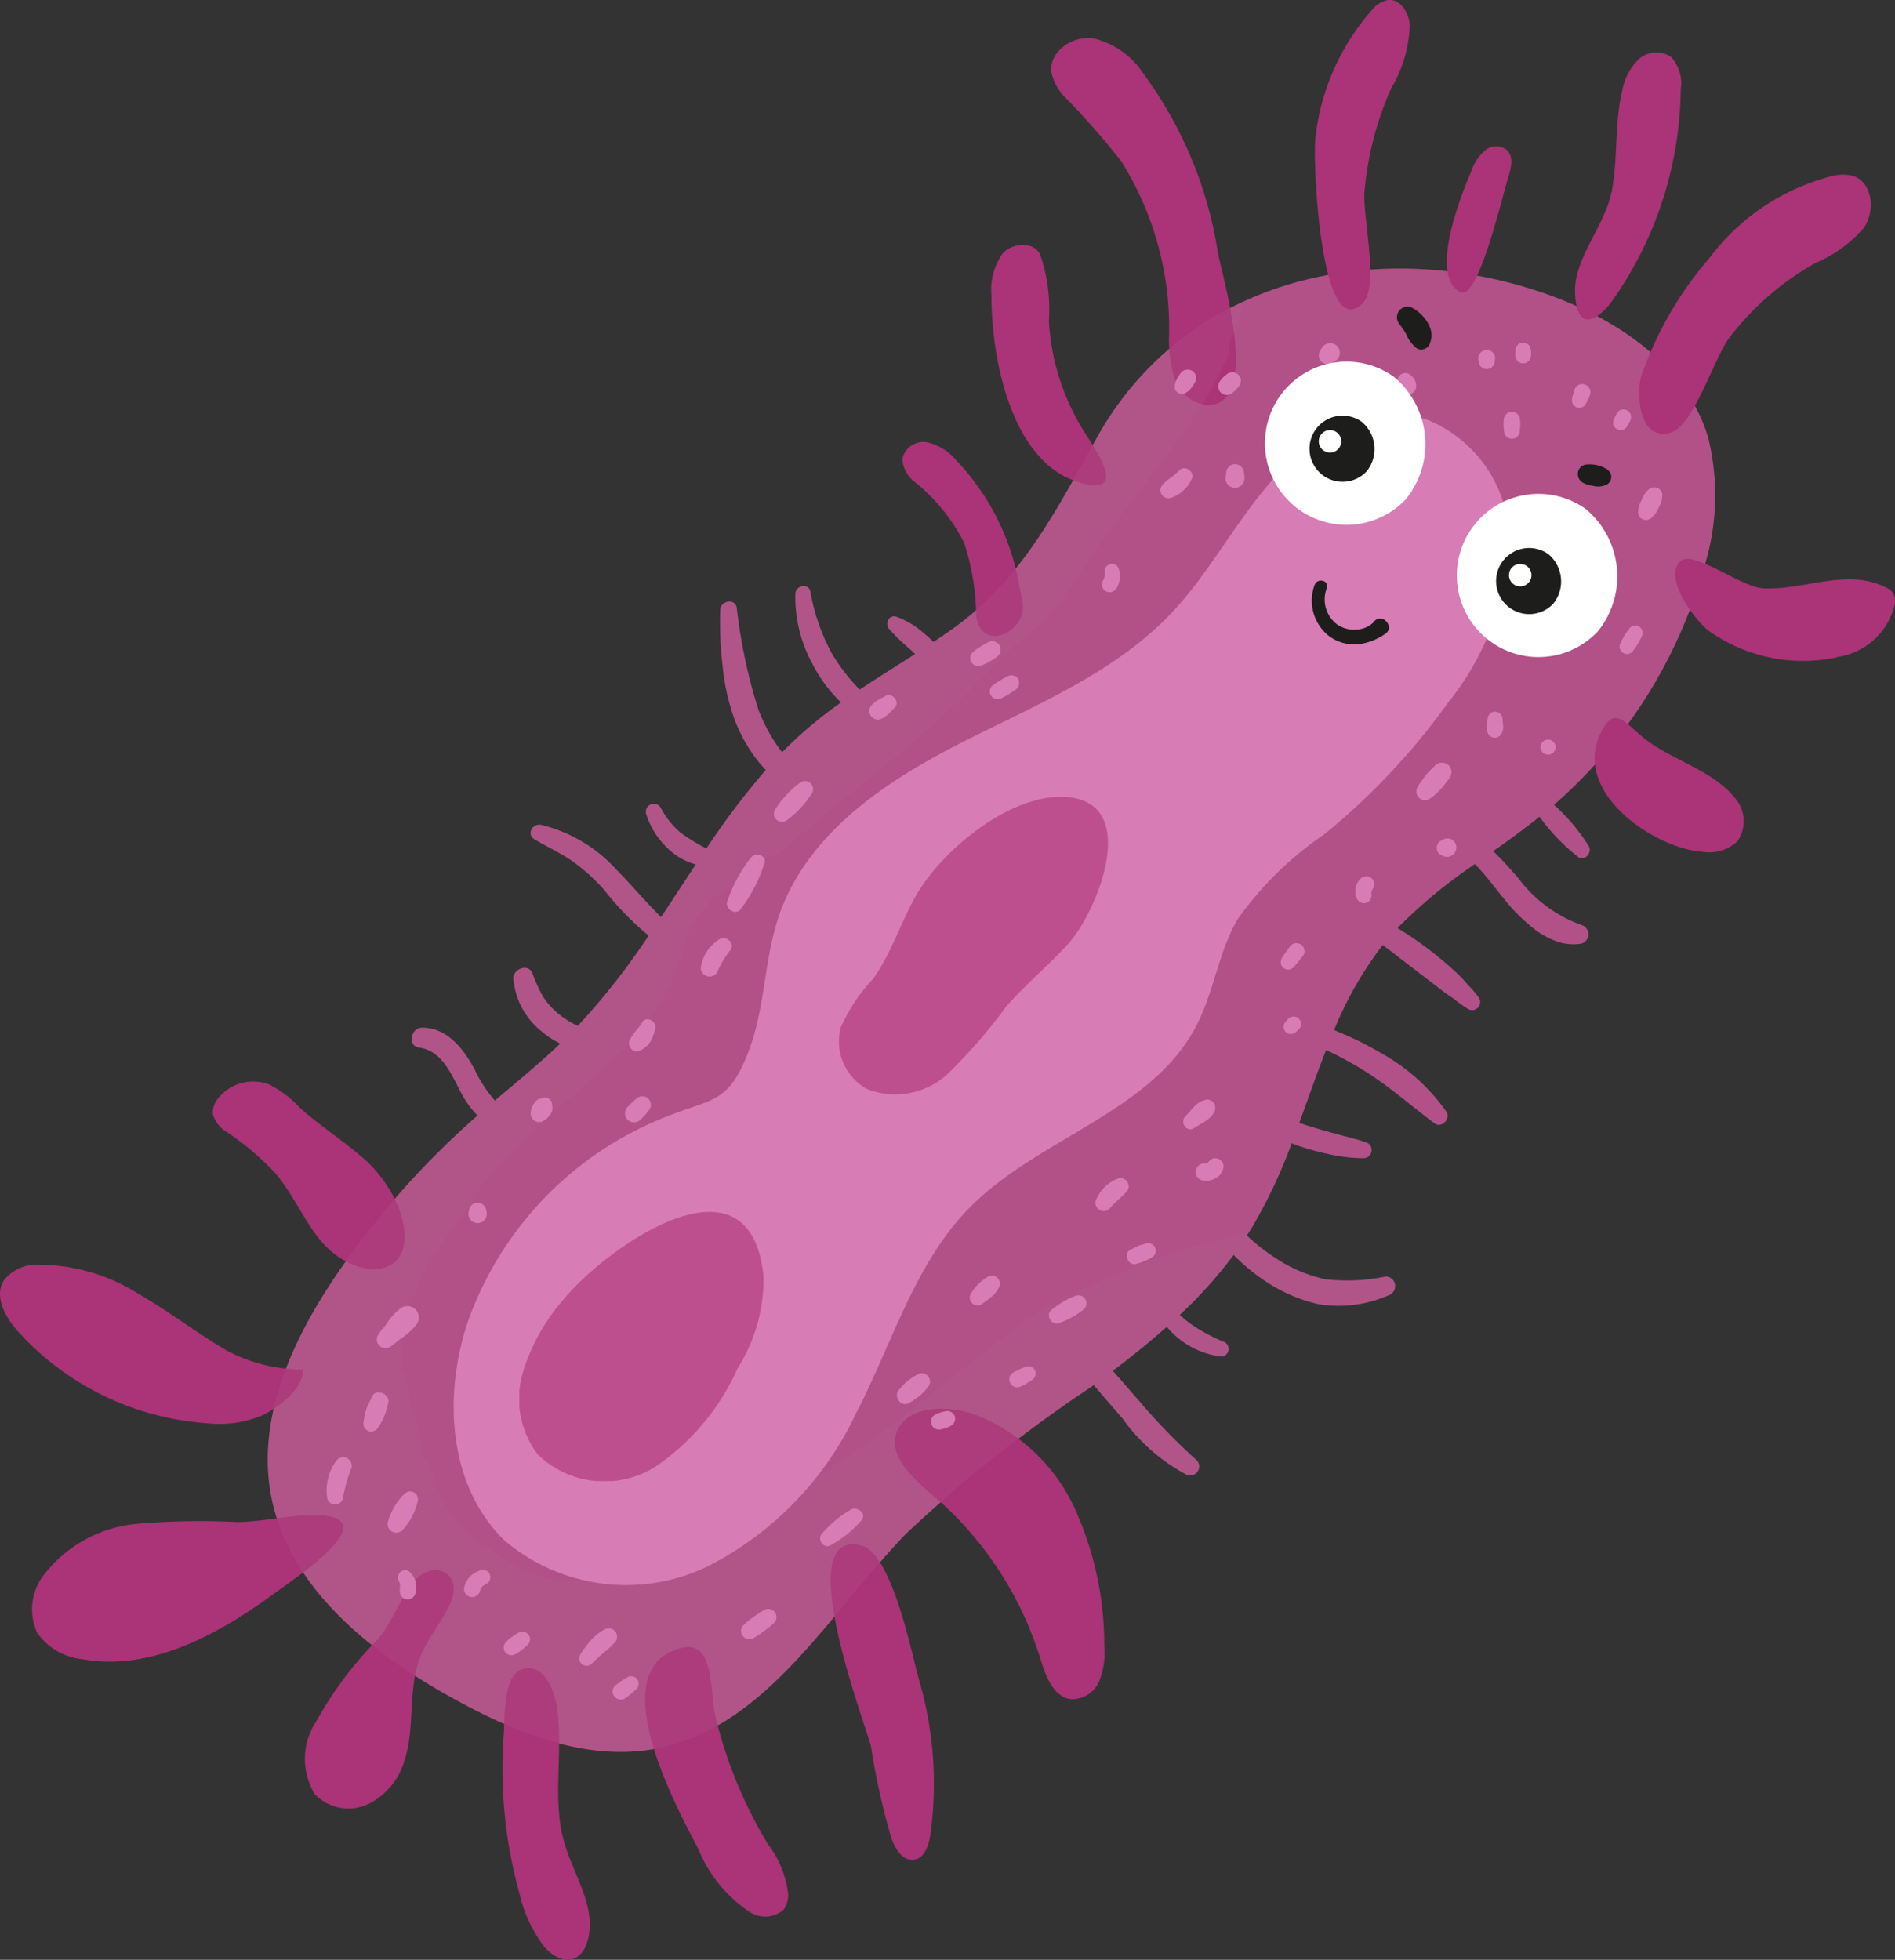<svg data-name="グループ 9927" xmlns="http://www.w3.org/2000/svg" width="70.801" height="73.201"><rect width="100%" height="100%" fill="#333333" stroke="none"/><defs><clipPath id="a"><path data-name="長方形 1520" fill="none" d="M0 0h70.801v73.201H0z"/></clipPath><clipPath id="b"><path data-name="長方形 1516" fill="none" d="M0 0h42.13v54.148H0z"/></clipPath><clipPath id="c"><path data-name="長方形 1517" fill="none" d="M0 0h9.14v10.053H0z"/></clipPath><clipPath id="d"><path data-name="長方形 1518" fill="none" d="M0 0h10.057v11.14H0z"/></clipPath></defs><g data-name="グループ 9926"><g data-name="グループ 9925"><g data-name="グループ 9924" clip-path="url(#a)"><path data-name="パス 2480" d="M63.596 21.416a9 9 0 00.218-5.1c-.868-2.839-3.719-4.613-6.55-5.506-6.167-1.946-13.015-.3-16.275 5.525-1.541 2.753-2.832 5.356-5.48 7.213q-.315.221-.632.431a3.834 3.834 0 00-.33-.3 3.146 3.146 0 00-1.058-.642c-.286-.086-.427.261-.267.459a8.6 8.6 0 00.825.792l.147.141c-.7.448-1.394.877-2.073 1.331a7.086 7.086 0 01-1.063-1.387 7.62 7.62 0 01-.781-2.278c-.067-.329-.54-.23-.559.076a5.158 5.158 0 00.632 2.615 5.429 5.429 0 001.073 1.454 15.786 15.786 0 00-2.2 1.858 3.508 3.508 0 01-.17-.226 6.489 6.489 0 01-.728-1.39 20.25 20.25 0 01-.8-3.787c-.062-.358-.606-.257-.615.083a13.838 13.838 0 00.091 2.111 8.084 8.084 0 00.455 2.011 5.851 5.851 0 00.911 1.586c.077.093.159.184.245.272a29.358 29.358 0 00-2.219 2.934 7.161 7.161 0 01-.958-.584 3.072 3.072 0 01-.753-.946.3.3 0 00-.545.229 3.019 3.019 0 00.788 1.272 2.421 2.421 0 001.07.624c-.434.655-.861 1.317-1.3 1.972-.2-.212-.407-.42-.6-.633-.353-.381-.7-.774-1.063-1.142a5.574 5.574 0 00-2.827-1.678c-.317-.051-.545.364-.231.548.47.275.964.5 1.414.812a7.2 7.2 0 011.167 1.05 11.072 11.072 0 001.681 1.73 26.221 26.221 0 01-2.646 3.37h-.007a3.389 3.389 0 01-.744-.469 2.732 2.732 0 01-.576-.666 6.27 6.27 0 01-.377-.84c-.155-.365-.7-.153-.706.191a2.815 2.815 0 001.067 2 3.147 3.147 0 00.689.446c-.783.744-1.621 1.43-2.445 2.13a4.84 4.84 0 01-.758-1.161c-.4-.754-1.031-1.582-1.981-1.56-.4.009-.535.677-.1.738.92.129 1.239 1.091 1.636 1.8a3.444 3.444 0 00.555.741c-.084.074-.168.147-.251.222a31.341 31.341 0 00-4.95 5.624c-1.682 2.449-3.053 5.386-2.522 8.309.631 3.472 3.733 5.92 6.823 7.624 2.331 1.286 4.983 2.372 7.6 1.863 4.1-.8 6.41-5.02 9.314-8.028a53.057 53.057 0 017.011-5.542c.358.421.721.837 1.081 1.256a6.925 6.925 0 002.354 2.071.341.341 0 00.431-.086.332.332 0 00-.026-.439 22.7 22.7 0 01-2.157-2.224c-.325-.372-.649-.746-.976-1.117a32.15 32.15 0 002.019-1.642 3.162 3.162 0 002.026 1.113.288.288 0 00.144-.534 6.628 6.628 0 01-1.219-.643 4.652 4.652 0 01-.466-.38 17 17 0 002.013-2.239 7.3 7.3 0 001.1.922 5.932 5.932 0 002.064.916 4.644 4.644 0 002.61-.325.363.363 0 00.257-.394.354.354 0 00-.353-.311 7.061 7.061 0 01-2.259.1 5.478 5.478 0 01-1.852-.79 6.971 6.971 0 01-1.072-.843c.074-.114.147-.229.217-.346a19.3 19.3 0 001.457-3.1l.115.045a8.768 8.768 0 001.224.35 6.071 6.071 0 001.344.163.306.306 0 00.081-.6c-.368-.123-.756-.215-1.131-.315a25.842 25.842 0 01-1.35-.403c.332-.909.647-1.826 1-2.72.062.027.124.055.185.084a12.931 12.931 0 011.376.772c.884.564 1.661 1.266 2.5 1.884.262.191.6-.179.437-.437a7.339 7.339 0 00-2.49-2.219 11.666 11.666 0 00-1.478-.734l-.229-.1a13.65 13.65 0 011.818-3.177c.122.1.249.186.37.282.3.236.6.461.9.693s.608.463.91.7c.158.122.319.233.483.342a5.08 5.08 0 00.521.373.3.3 0 00.412-.412 3.706 3.706 0 00-.42-.494 4.956 4.956 0 00-.389-.416 13.478 13.478 0 00-1.95-1.521c-.1-.06-.19-.121-.286-.179a19.075 19.075 0 012.892-2.39c.408.417.756.9 1.132 1.355a6.506 6.506 0 001.2 1.158 3.174 3.174 0 00.711.371 1.866 1.866 0 00.844.1.361.361 0 00.1-.706 5.1 5.1 0 01-2.388-1.781c-.292-.331-.591-.672-.919-.978a34.853 34.853 0 001.734-1.286 7.388 7.388 0 001.441 1.5c.248.179.538-.163.4-.4a7.177 7.177 0 00-1.3-1.546 18.324 18.324 0 005.535-8.645" fill="#b15187"/><path data-name="パス 2481" d="M42.681 2.692a3.082 3.082 0 00-1.851-1.263c-.759-.1-1.633.492-1.551 1.253a1.868 1.868 0 00.542.979 28.864 28.864 0 012.085 2.384 11.761 11.761 0 011.773 6.5 4.8 4.8 0 00.205 1.59 1.451 1.451 0 001.16.991c2.1.148.656-4.694.464-5.663a15.192 15.192 0 00-2.828-6.766" fill="#ab3377"/><path data-name="パス 2482" d="M49.143 5.187a8.63 8.63 0 012.106-4.8A1.037 1.037 0 0151.862 0c.451-.044.767.461.811.911a4.88 4.88 0 01-.693 2.381 12.015 12.015 0 00-1 3.885c-.076.885.563 3.509-.061 4.141-1.588 1.607-1.874-5.352-1.775-6.134" fill="#ab3377"/><path data-name="パス 2483" d="M54.987 6.353a1.712 1.712 0 01.5-.738.65.65 0 01.825 0c.24.246.152.65.048.978-.244.767-1.138 4.688-1.809 4.317-1.19-.658.1-3.772.439-4.559" fill="#ab3377"/><path data-name="パス 2484" d="M60.217 7.148c.238-1.237.1-2.529.392-3.756a2.158 2.158 0 01.6-1.163.989.989 0 011.222-.107 1.459 1.459 0 01.365 1.225 13.928 13.928 0 01-2.64 8c-.689.84-1.282.85-1.31-.458-.027-1.256 1.125-2.472 1.369-3.74" fill="#ab3377"/><path data-name="パス 2485" d="M63.822 9.698a8.281 8.281 0 014.6-3.115 1.581 1.581 0 01.814-.012c.723.234.836 1.291.414 1.923a4.883 4.883 0 01-1.823 1.329 10.564 10.564 0 00-3.217 2.795c-.557.727-1.334 3.3-2.192 3.54-1.15.327-1.292-1.334-1.1-2.1a13.5 13.5 0 012.5-4.363" fill="#ab3377"/><path data-name="パス 2486" d="M68.638 24.542a2.588 2.588 0 002.158-1.976.627.627 0 00-.1-.456.652.652 0 00-.216-.159c-1.464-.756-3.088.112-4.614.023-.828-.048-2.632-1.472-3.094-1-.644.651.6 2.226 1.052 2.575a6.064 6.064 0 004.813 1" fill="#ab3377"/><path data-name="パス 2487" d="M37.042 11.045a2.339 2.339 0 01.416-1.572c.368-.416 1.166-.463 1.406.037a6.349 6.349 0 01.325 2.483 8.694 8.694 0 001.445 4.328c.516.8 1.425 2.243-.374 1.677-2.535-.8-3.226-4.753-3.218-6.953" fill="#ab3377"/><path data-name="パス 2488" d="M35.711 17.174a1.979 1.979 0 00-1.061-.652.807.807 0 00-.94.627 1.216 1.216 0 00.515.892 6.908 6.908 0 011.792 2.224 8.967 8.967 0 01.454 2.708c.078.838.825 1.033 1.417.448.5-.49.308-.947.194-1.556a9.032 9.032 0 00-2.371-4.69" fill="#ab3377"/><path data-name="パス 2489" d="M63.623 31.818a1.543 1.543 0 001.29-.393 1.318 1.318 0 00-.1-1.628c-.806-1.015-2.353-1.409-3.365-2.207-.745-.587-1.119-1.284-1.639-.223-1.1 2.238 2 4.323 3.812 4.451" fill="#ab3377"/><path data-name="パス 2490" d="M8.52 50.472c-1.141-.662-2.186-1.479-3.329-2.135a7.033 7.033 0 00-3.745-1.1 1.557 1.557 0 00-1.306.589c-.372.611.067 1.389.545 1.92a10.5 10.5 0 007.043 3.413 4.087 4.087 0 002.119-.317c.6-.3 1.494-.994 1.477-1.692a5.967 5.967 0 01-2.8-.681" fill="#ab3377"/><path data-name="パス 2491" d="M5.157 56.913a4.94 4.94 0 00-3.551 1.955 2.094 2.094 0 00-.218 2.117 2.35 2.35 0 001.69.989c2.57.462 5.094-.931 7.2-2.477.809-.595 4.126-2.789 1.638-2.9-1.009-.043-2.05.248-3.071.253a28.017 28.017 0 00-3.686.061" fill="#ab3377"/><path data-name="パス 2492" d="M14.083 61.264a13.8 13.8 0 00-2.26 3.02 2.527 2.527 0 00-.06 2.733 1.744 1.744 0 001.974.378 2.615 2.615 0 001.36-1.585c.431-1.262.119-2.7.612-3.935.283-.713.812-1.3 1.123-2.005.463-1.048-.5-1.58-1.22-.949-.551.481-.958 1.728-1.529 2.344" fill="#ab3377"/><path data-name="パス 2493" d="M19.414 70.746a5.2 5.2 0 00.895 1.936c.291.354.777.656 1.188.453a.941.941 0 00.428-.556c.43-1.237-.474-2.493-.84-3.751-.468-1.611-.037-3.347-.267-5.008-.088-.635-.488-1.752-1.324-1.468-.711.242-.63 1.842-.673 2.42a17.362 17.362 0 00.593 5.974" fill="#ab3377"/><path data-name="パス 2494" d="M26.092 69.066a5.174 5.174 0 001.889 2.331 1.051 1.051 0 001.291-.062.929.929 0 00.175-.6 3.825 3.825 0 00-.759-1.861 16.669 16.669 0 01-1.975-4.844c-.2-.868 0-2.791-1.265-2.473-3.054.77-.048 6.175.644 7.507" fill="#ab3377"/><path data-name="パス 2495" d="M32.543 65.241a26.15 26.15 0 00.765 3.429c.14.4.435.862.852.792.371-.062.528-.5.592-.873a13.825 13.825 0 00-.438-5.923c-.253-.945-1-4.618-2.105-4.927-2.759-.769.2 6.842.333 7.5" fill="#ab3377"/><path data-name="パス 2496" d="M35.161 56.119a13.118 13.118 0 013.714 5.849c.194.634.474 1.409 1.131 1.5a1.105 1.105 0 001.068-.685 2.935 2.935 0 00.184-1.333 12.3 12.3 0 00-1.123-5.149 6.789 6.789 0 00-3.808-3.5c-.861-.283-2.467-.37-2.842.746-.335 1 1.03 2 1.674 2.579" fill="#ab3377"/><path data-name="パス 2497" d="M11.877 46.213c-.577-.754-.96-1.647-1.574-2.372a10.3 10.3 0 00-1.821-1.554 1.122 1.122 0 01-.529-.669.842.842 0 01.222-.627 1.685 1.685 0 011.887-.483 4.114 4.114 0 011.137.863c.658.6 1.409 1.084 2.091 1.654a5.076 5.076 0 011.61 2.087c.99 2.755-1.646 2.9-3.022 1.1" fill="#ab3377"/><g data-name="グループ 9917"><g data-name="グループ 9916"><g data-name="グループ 9915" clip-path="url(#b)" transform="translate(10.002 11.277)" opacity=".19"><path data-name="パス 2498" d="M28.146 38.18c-2.936 2.18-5.293 4.4-8.452 6.183a48.1 48.1 0 01-5.6 2.936 5.368 5.368 0 01-5.828-.8c-.089-.044-.222-.044-.311-.089a4.968 4.968 0 01-1.878-2.937c-.044-.133-.178-.178-.222-.311-.178-.979-.534-1.868-.667-2.847 0-.178-.133-.311-.178-.489-.222-2.358 1.2-4.315 2.625-6.183.178-.222.222-.489.4-.712.534-.578 1.023-1.112 1.6-1.646 2.18-2.269 5.2-3.915 5.916-7.251a3.267 3.267 0 01.889-1.513 2.651 2.651 0 01.267-.311 11.933 11.933 0 002.091-1.513c.089-.044.222-.044.311-.089 2.046-1.824 4.092-3.292 6.094-5.115.979-.845 1.779-1.824 2.714-2.669a10.126 10.126 0 001.6-1.468c.623-.845 1.112-1.69 1.735-2.536 1.69-2.358 3.514-4.27 4.626-6.806.089-.222 0-.534.178-.756a2.823 2.823 0 00.267-.8c.038-.153.068-.305.093-.458a11.915 11.915 0 00-5.437 5.057c-1.541 2.754-2.832 5.356-5.48 7.213q-.315.221-.632.431a3.834 3.834 0 00-.33-.3 3.142 3.142 0 00-1.057-.643c-.286-.085-.427.261-.267.459a8.627 8.627 0 00.824.792l.147.141c-.7.448-1.394.877-2.073 1.331a7.094 7.094 0 01-1.057-1.389 7.612 7.612 0 01-.781-2.278c-.067-.329-.541-.23-.559.076a5.16 5.16 0 00.632 2.616 5.434 5.434 0 001.073 1.454 15.748 15.748 0 00-2.2 1.858 3.508 3.508 0 01-.17-.226 6.469 6.469 0 01-.728-1.39 20.251 20.251 0 01-.8-3.787c-.062-.358-.606-.257-.614.083a13.878 13.878 0 00.09 2.111 8.1 8.1 0 00.455 2.011 5.858 5.858 0 00.911 1.586c.077.093.159.184.245.273a29.327 29.327 0 00-2.22 2.934 7.209 7.209 0 01-.958-.584 3.066 3.066 0 01-.754-.946.3.3 0 00-.545.23 3.017 3.017 0 00.788 1.272 2.418 2.418 0 001.07.623c-.435.655-.861 1.317-1.3 1.972-.2-.211-.407-.42-.6-.633-.353-.381-.7-.774-1.063-1.142a5.572 5.572 0 00-2.827-1.677c-.317-.051-.544.364-.231.548.471.275.965.5 1.414.812a7.2 7.2 0 011.169 1.048 11.031 11.031 0 001.681 1.73 26.224 26.224 0 01-2.646 3.372h-.008a3.367 3.367 0 01-.744-.469 2.727 2.727 0 01-.576-.666 6.289 6.289 0 01-.377-.84c-.155-.365-.7-.153-.706.191a2.815 2.815 0 001.066 2 3.134 3.134 0 00.689.446c-.783.744-1.621 1.43-2.446 2.13a4.846 4.846 0 01-.758-1.161c-.4-.754-1.031-1.582-1.98-1.56-.4.009-.535.677-.1.738.92.129 1.239 1.09 1.637 1.8a3.437 3.437 0 00.555.741l-.251.222a31.351 31.351 0 00-4.95 5.624C.955 38.683-.417 41.62.115 44.543c.631 3.471 3.733 5.92 6.823 7.624 2.331 1.286 4.983 2.371 7.6 1.862 4.1-.8 6.409-5.019 9.314-8.028a52.992 52.992 0 017.011-5.542c.358.421.721.837 1.081 1.256a6.925 6.925 0 002.354 2.071.341.341 0 00.431-.086.332.332 0 00-.026-.439 22.728 22.728 0 01-2.153-2.215c-.325-.372-.649-.746-.976-1.117.7-.527 1.375-1.07 2.019-1.643a3.162 3.162 0 002.025 1.106.288.288 0 00.144-.534 6.613 6.613 0 01-1.22-.644 4.572 4.572 0 01-.466-.38 17.018 17.018 0 002.014-2.242 7.279 7.279 0 001.1.922 5.927 5.927 0 002.064.916 4.65 4.65 0 002.61-.325.363.363 0 00.257-.394.354.354 0 00-.353-.312 7.05 7.05 0 01-2.259.1 5.473 5.473 0 01-1.852-.79 6.949 6.949 0 01-1.072-.843l.072-.112a27.994 27.994 0 00-7.092 2.573 9.24 9.24 0 00-1.423.845" fill="#ae648e"/></g></g></g><path data-name="パス 2499" d="M17.505 49.297c-.964 2.786-.77 6.22 1.363 8.256a7.012 7.012 0 007.587.946 12.281 12.281 0 005.536-5.726c1.351-2.6 2.174-5.572 4.231-7.662 2.58-2.622 6.832-3.567 8.5-6.844.637-1.247.807-2.7 1.506-3.913a12.693 12.693 0 013.262-3.2 25.524 25.524 0 004.595-4.884 10.524 10.524 0 002.3-5.734 4.93 4.93 0 00-3.164-4.9c-2.039-.588-4.192.638-5.612 2.214s-2.392 3.52-3.853 5.059c-2.119 2.232-5.07 3.427-7.815 4.82s-5.515 3.225-6.687 6.071c-.721 1.75-.613 3.712-1.282 5.459-.783 2.043-1.353 1.725-3.319 2.548a12.832 12.832 0 00-7.148 7.49" fill="#d87cb5"/><g data-name="グループ 9920"><g data-name="グループ 9919"><g data-name="グループ 9918" clip-path="url(#c)" transform="translate(19.404 45.267)" opacity=".61"><path data-name="パス 2500" d="M1.688 3.229A7.375 7.375 0 00.124 6.02a3.439 3.439 0 00.574 3.051 3.577 3.577 0 004.417.423 8.74 8.74 0 003.041-3.655 6.234 6.234 0 00.966-3.432c-.494-4.958-5.931-1.01-7.435.822" fill="#ab3377"/></g></g></g><g data-name="グループ 9923"><g data-name="グループ 9922"><g data-name="グループ 9921" clip-path="url(#d)" transform="translate(31.337 29.763)" opacity=".61"><path data-name="パス 2501" d="M2.929 3.618c-.607 1.034-.948 2.219-1.653 3.188a6.44 6.44 0 00-1.2 1.806 2.027 2.027 0 00.969 2.295 2.882 2.882 0 003.054-.585 20.178 20.178 0 002.156-2.487c.732-.84 1.6-1.548 2.347-2.377C9.634 4.308 11.339.2 8.495.006c-2.073-.141-4.6 1.965-5.565 3.612" fill="#ab3377"/></g></g></g><path data-name="パス 2502" d="M14.924 48.902a2.19 2.19 0 00-.445.491c-.108.17-.263.31-.362.488a.321.321 0 00.435.435c.176-.1.32-.251.487-.362a2.271 2.271 0 00.491-.445.429.429 0 00-.606-.607" fill="#d87cb5"/><path data-name="パス 2503" d="M13.895 52.174c-.07.165-.164.317-.219.489a2.766 2.766 0 00-.1.515.293.293 0 00.215.282.3.3 0 00.331-.135 2.189 2.189 0 00.242-.439c.057-.151.088-.3.137-.456.113-.352-.459-.607-.608-.256" fill="#d87cb5"/><path data-name="パス 2504" d="M12.55 54.583a1.852 1.852 0 00-.321 1.392.3.3 0 00.578 0 6.385 6.385 0 01.292-1.071.318.318 0 00-.549-.321" fill="#d87cb5"/><path data-name="パス 2505" d="M15.121 55.788a2.387 2.387 0 00-.631 1.057.326.326 0 00.54.314 2.381 2.381 0 00.576-1.09.292.292 0 00-.484-.282" fill="#d87cb5"/><path data-name="パス 2506" d="M15.325 58.729a.268.268 0 00-.354-.021.271.271 0 00-.069.348.421.421 0 01.036.082l.006.026v.124c0 .012-.009.123 0 .081a.307.307 0 00.207.364.3.3 0 00.364-.207.791.791 0 00-.188-.794" fill="#d87cb5"/><path data-name="パス 2507" d="M18.302 58.805a.279.279 0 00-.326-.16.878.878 0 00-.626.616.303.303 0 10.584.161c0-.02.011-.04.018-.06l.009-.018.032-.053v-.008l.011-.01c.015-.014.031-.028.044-.043h.008a1.358 1.358 0 01.127-.074.275.275 0 00.113-.345" fill="#d87cb5"/><path data-name="パス 2508" d="M22.601 60.855a1.839 1.839 0 00-.528.418 4.106 4.106 0 00-.4.538.276.276 0 00.431.333c.139-.142.288-.269.437-.4a3.762 3.762 0 00.431-.4.311.311 0 00-.375-.486" fill="#d87cb5"/><path data-name="パス 2509" d="M23.804 62.718a.283.283 0 00-.361-.072 3.721 3.721 0 00-.431.291.302.302 0 10.369.478 3.7 3.7 0 00.4-.33.281.281 0 00.022-.367" fill="#d87cb5"/><path data-name="パス 2510" d="M19.744 61.053a.292.292 0 00-.369-.074 1.854 1.854 0 00-.231.151 1.557 1.557 0 00-.244.208.289.289 0 00.349.452 1.567 1.567 0 00.266-.18 1.873 1.873 0 00.207-.181.291.291 0 00.023-.376" fill="#d87cb5"/><path data-name="パス 2511" d="M31.8 56.38a4.014 4.014 0 00-1.084.9c-.215.214.066.6.331.429a4.144 4.144 0 001.149-.934c.189-.262-.164-.5-.4-.4" fill="#d87cb5"/><path data-name="パス 2512" d="M28.559 60.132a3.314 3.314 0 00-.4.261 2.721 2.721 0 00-.39.317.308.308 0 00.371.481 2.684 2.684 0 00.418-.28 3.291 3.291 0 00.369-.3.308.308 0 00-.371-.481" fill="#d87cb5"/><path data-name="パス 2513" d="M34.359 51.304a2.06 2.06 0 00-.763.6c-.242.243.079.7.377.488a2.109 2.109 0 00.736-.636.313.313 0 00-.35-.455" fill="#d87cb5"/><path data-name="パス 2514" d="M35.678 52.917a.3.3 0 00-.281-.214 1.2 1.2 0 00-.393.107.324.324 0 00-.179.138.3.3 0 00.338.44c.057-.016.114-.03.169-.051a.97.97 0 00.211-.091.3.3 0 00.134-.329" fill="#d87cb5"/><path data-name="パス 2515" d="M37.294 47.765a.3.3 0 00-.322-.11 1.727 1.727 0 00-.657.6.3.3 0 00-.023.389.293.293 0 00.382.076c.119-.091.243-.173.358-.271a1.11 1.11 0 00.286-.346.314.314 0 00-.024-.34" fill="#d87cb5"/><path data-name="パス 2516" d="M40.215 48.392a3.15 3.15 0 00-.937.544c-.224.179.018.583.282.484a3.142 3.142 0 00.946-.527.3.3 0 00-.291-.5" fill="#d87cb5"/><path data-name="パス 2517" d="M38.675 51.2a.275.275 0 00-.326-.16 3.831 3.831 0 00-.492.223.3.3 0 00-.107.407.3.3 0 00.407.107 3.313 3.313 0 00.4-.232.282.282 0 00.113-.345" fill="#d87cb5"/><path data-name="パス 2518" d="M42.106 44.123a.308.308 0 00-.318-.108 1.421 1.421 0 00-.817.758.309.309 0 00.079.4.305.305 0 00.4-.024 3.066 3.066 0 01.325-.332c.059-.051.105-.1.154-.146a1.341 1.341 0 00.2-.208.3.3 0 00-.024-.336" fill="#d87cb5"/><path data-name="パス 2519" d="M42.837 46.442c-.053.009-.1.027-.154.041a1.4 1.4 0 00-.172.057c-.09.042-.177.092-.267.134-.3.139-.087.642.224.532a2.277 2.277 0 00.585-.251.283.283 0 00-.217-.514" fill="#d87cb5"/><path data-name="パス 2520" d="M45.102 41.07a.821.821 0 00-.5.284c-.111.114-.213.237-.322.353-.206.22.062.608.333.431s.681-.346.783-.68a.31.31 0 00-.3-.39" fill="#d87cb5"/><path data-name="パス 2521" d="M45.261 43.3a.634.634 0 00-.118.108l-.02.024a.048.048 0 00-.023.012l-.038.011h.008-.021c-.038.012-.014 0 0 0h-.058a.322.322 0 00-.085.631.721.721 0 00.5-.07.563.563 0 00.31-.447.311.311 0 00-.466-.267" fill="#d87cb5"/><path data-name="パス 2523" d="M48.62 35.29a.3.3 0 00-.393.023c-.066.085-.129.17-.19.259a1.728 1.728 0 00-.151.231.277.277 0 00.434.335 1.705 1.705 0 00.179-.209c.068-.083.134-.166.2-.253a.3.3 0 00-.077-.386" fill="#d87cb5"/><path data-name="パス 2524" d="M48.536 38.05a.278.278 0 00-.2-.081.283.283 0 00-.2.081l-.1.107a.284.284 0 00-.08.193.277.277 0 00.08.193.273.273 0 00.193.08.29.29 0 00.193-.08l.107-.1a.276.276 0 000-.391" fill="#d87cb5"/><path data-name="パス 2525" d="M54.129 28.59a.364.364 0 00-.508 0c-.119.12-.244.236-.353.366-.057.068-.1.144-.154.215a1.251 1.251 0 00-.155.231.34.34 0 00.051.393.331.331 0 00.393.051 2.169 2.169 0 00.406-.35 4.4 4.4 0 00.321-.4.371.371 0 000-.508" fill="#d87cb5"/><path data-name="パス 2526" d="M51.233 32.789a.3.3 0 00-.389.023.644.644 0 00-.166.7.286.286 0 00.557-.133v-.036c0-.012.015-.045.018-.054l.016-.06c0 .012.026-.046.034-.059a.294.294 0 00-.076-.382" fill="#d87cb5"/><path data-name="パス 2527" d="M54.261 31.364a.351.351 0 00-.353 0l-.041.019a.447.447 0 00-.1.066.23.23 0 00-.063.1.234.234 0 00-.026.118l.011.081a.306.306 0 00.079.135.454.454 0 00.1.066l.041.019a.349.349 0 00.353-.6" fill="#d87cb5"/><path data-name="パス 2528" d="M58.863 23.2a.294.294 0 00-.575-.078c-.063.151-.137.3-.214.44s-.186.282-.278.429c-.169.269.157.542.412.412a1.327 1.327 0 00.655-1.2" fill="#d87cb5"/><path data-name="パス 2529" d="M57.89 19.064a1.418 1.418 0 00-.641 1.4c.054.324.5.255.59 0a3.533 3.533 0 01.481-.973c.189-.253-.179-.6-.43-.43" fill="#d87cb5"/><path data-name="パス 2530" d="M56.159 27.101a1.582 1.582 0 00-.018-.161v-.079a.287.287 0 00-.281-.281.29.29 0 00-.282.281l-.008.064c0 .037 0 .043-.009.015a1.34 1.34 0 00-.019.135.583.583 0 00.062.344.284.284 0 00.486 0 .589.589 0 00.076-.318" fill="#d87cb5"/><path data-name="パス 2531" d="M57.84 27.624a.281.281 0 000 .563.281.281 0 000-.563" fill="#d87cb5"/><path data-name="パス 2532" d="M62.098 18.422a.306.306 0 00-.445-.181.842.842 0 00-.3.4 1.125 1.125 0 00-.151.49.294.294 0 00.182.271.306.306 0 00.324-.062 1.057 1.057 0 00.269-.392.853.853 0 00.125-.526" fill="#d87cb5"/><path data-name="パス 2533" d="M60.929 15.501a.285.285 0 00-.52-.068 3.513 3.513 0 00-.13.278.28.28 0 00.028.217.292.292 0 00.135.115.281.281 0 00.351-.115c.04-.067.073-.137.108-.207a.305.305 0 00.029-.219" fill="#d87cb5"/><path data-name="パス 2534" d="M61.237 23.398a.28.28 0 00-.376.1 2.28 2.28 0 00-.342.588.277.277 0 00.459.267 2.282 2.282 0 00.357-.577.281.281 0 00-.1-.376" fill="#d87cb5"/><path data-name="パス 2535" d="M37.347 24.109a.323.323 0 00-.435-.114c-.094.053-.191.1-.282.162a1.451 1.451 0 00-.293.213.3.3 0 00.291.5 2.22 2.22 0 00.6-.327.325.325 0 00.114-.435" fill="#d87cb5"/><path data-name="パス 2536" d="M38.046 25.36a.3.3 0 00-.4-.1 3.947 3.947 0 00-.522.313.3.3 0 00-.105.4.3.3 0 00.4.105 3.91 3.91 0 00.521-.316.3.3 0 00.1-.4" fill="#d87cb5"/><path data-name="パス 2537" d="M33.067 26.007l-.045.027c.009-.006-.072.034-.07.033a1.407 1.407 0 00-.129.069 1.328 1.328 0 00-.257.2.32.32 0 00.387.5 1.255 1.255 0 00.268-.189c.031-.029.062-.06.091-.092a.237.237 0 00.035-.043c.023-.034.03-.043.021-.025s.044-.036.045-.037c.243-.219-.07-.616-.347-.449" fill="#d87cb5"/><path data-name="パス 2538" d="M29.856 29.264a3.65 3.65 0 00-.9.983.3.3 0 00.41.41 3.618 3.618 0 00.924-.96.306.306 0 00-.433-.433" fill="#d87cb5"/><path data-name="パス 2539" d="M28.045 32.046a5.5 5.5 0 00-.876 1.631c-.079.271.3.526.5.29a5.666 5.666 0 00.886-1.707c.113-.319-.336-.45-.508-.214" fill="#d87cb5"/><path data-name="パス 2540" d="M26.829 35.115a1.491 1.491 0 00-.647 1.04.33.33 0 00.611.165 3.763 3.763 0 01.457-.784c.28-.272-.13-.661-.421-.421" fill="#d87cb5"/><path data-name="パス 2541" d="M23.978 38.211a1.689 1.689 0 01-.2.269 1.973 1.973 0 00-.239.346.3.3 0 00.023.329.293.293 0 00.311.106.961.961 0 00.438-.37 1.629 1.629 0 00.166-.47c.084-.292-.365-.5-.5-.211" fill="#d87cb5"/><path data-name="パス 2542" d="M20.626 41.303a.267.267 0 00-.1-.25.288.288 0 00-.308-.024.357.357 0 00-.258.177.749.749 0 00-.135.382.338.338 0 00.127.254.318.318 0 00.281.058.65.65 0 00.305-.247.387.387 0 00.1-.211.339.339 0 00-.009-.137" fill="#d87cb5"/><path data-name="パス 2543" d="M18.168 45.225a.332.332 0 00-.322-.305.326.326 0 00-.228.094l-.051.066a.322.322 0 00-.043.142.342.342 0 00.617.29.338.338 0 00.047-.173.341.341 0 00-.02-.114" fill="#d87cb5"/><path data-name="パス 2544" d="M24.226 41.041a.323.323 0 00-.387-.05 3.042 3.042 0 00-.388.353.338.338 0 10.478.478 3.065 3.065 0 00.347-.394.322.322 0 00-.05-.387" fill="#d87cb5"/><path data-name="パス 2545" d="M44.061 17.57c-.187.208-.438.32-.621.533a.3.3 0 00.288.5 1.307 1.307 0 00.783-.681c.17-.272-.23-.591-.45-.347" fill="#d87cb5"/><path data-name="パス 2546" d="M41.802 21.256a.266.266 0 00-.292-.191.262.262 0 00-.231.261.551.551 0 01-.079.376.29.29 0 00.5.291.853.853 0 00.1-.738" fill="#d87cb5"/><path data-name="パス 2547" d="M46.269 13.998a.323.323 0 00-.226-.094l-.085.011a.32.32 0 00-.141.082 1.309 1.309 0 00-.116.093 1.173 1.173 0 00-.094.115.352.352 0 00-.094.227.327.327 0 00.094.227.323.323 0 00.227.094l.085-.011a.318.318 0 00.142-.083 1.136 1.136 0 00.115-.094 1.311 1.311 0 00.093-.116.349.349 0 00.094-.226.325.325 0 00-.094-.226" fill="#d87cb5"/><path data-name="パス 2548" d="M44.532 13.845a.327.327 0 00-.435.114.968.968 0 00-.214.474.277.277 0 00.139.241.287.287 0 00.282 0 .735.735 0 00.192-.17 1.554 1.554 0 00.151-.225.321.321 0 00-.114-.435" fill="#d87cb5"/><path data-name="パス 2549" d="M46.504 17.863l-.024-.193a.364.364 0 00-.1-.235.333.333 0 00-.471 0l-.052.067a.331.331 0 00-.045.168q-.011.1-.024.193a.355.355 0 00.1.253.358.358 0 00.505 0 .342.342 0 00.1-.253" fill="#d87cb5"/><path data-name="パス 2550" d="M49.954 12.924a.269.269 0 00-.116-.075.273.273 0 00-.139-.031.367.367 0 00-.311.179.843.843 0 00-.07.115l-.033.078a.25.25 0 00-.006.13.16.16 0 00.023.083.242.242 0 00.068.105.393.393 0 00.144.084.251.251 0 00.131.006.243.243 0 00.122-.039.844.844 0 00.115-.07.362.362 0 00.179-.311.376.376 0 00-.106-.255" fill="#d87cb5"/><path data-name="パス 2551" d="M52.623 11.617a.31.31 0 000 .619.31.31 0 000-.619" fill="#d87cb5"/><path data-name="パス 2552" d="M52.906 14.341a3.428 3.428 0 01-.027-.1.385.385 0 00-.146-.2l-.019-.022-.059-.046a.221.221 0 00-.109-.035.282.282 0 00-.187.035.3.3 0 00-.135.329.156.156 0 000 .021l.012.088a.329.329 0 00.085.147l.064.082a.305.305 0 00.3.08.316.316 0 00.137-.08.307.307 0 00.08-.3" fill="#d87cb5"/><path data-name="パス 2553" d="M55.854 13.304a.319.319 0 00-.082-.14.317.317 0 00-.449 0 .318.318 0 00-.082.309l.007.05a.372.372 0 00.039.114.3.3 0 00.108.108.3.3 0 00.3 0 .3.3 0 00.108-.108.369.369 0 00.039-.114l.007-.05a.319.319 0 000-.169" fill="#d87cb5"/><path data-name="パス 2554" d="M57.191 13.076a.309.309 0 00-.084-.2.287.287 0 00-.4 0 .325.325 0 00-.084.2.733.733 0 00.007.286.3.3 0 00.279.213.3.3 0 00.279-.213.733.733 0 00.007-.286" fill="#d87cb5"/><path data-name="パス 2555" d="M56.79 15.686a.303.303 0 10-.606 0 1.566 1.566 0 00.024.495.292.292 0 00.559 0 1.575 1.575 0 00.023-.495" fill="#d87cb5"/><path data-name="パス 2556" d="M59.233 14.37a.3.3 0 00-.38.125 1.262 1.262 0 00-.059.138c-.012.094-.015.109-.006.047l-.012.045a.827.827 0 00-.045.234.277.277 0 00.169.251.272.272 0 00.3-.057.763.763 0 00.116-.2l.019-.043c-.042.042-.034.029.024-.039a.615.615 0 00.051-.142.3.3 0 00-.176-.359" fill="#d87cb5"/><path data-name="パス 2557" d="M52.523 18.65a3.048 3.048 0 11-.453-4.582 3.272 3.272 0 01.453 4.582" fill="#fff"/><path data-name="パス 2558" d="M59.693 23.589a3.048 3.048 0 11-.453-4.582 3.272 3.272 0 01.453 4.582" fill="#fff"/><path data-name="パス 2559" d="M51.058 17.609a1.235 1.235 0 11-.183-1.856 1.326 1.326 0 01.183 1.856" fill="#1d1d1b"/><path data-name="パス 2560" d="M58.03 22.552a1.235 1.235 0 11-.183-1.856 1.326 1.326 0 01.183 1.856" fill="#1d1d1b"/><path data-name="パス 2561" d="M50.112 16.485a.42.42 0 11-.42-.42.42.42 0 01.42.42" fill="#fff"/><path data-name="パス 2562" d="M57.218 21.483a.42.42 0 11-.42-.42.42.42 0 01.42.42" fill="#fff"/><path data-name="パス 2563" d="M52.789 11.509a.4.4 0 00-.515.1.409.409 0 00.031.524 2.623 2.623 0 01.238.357 1.23 1.23 0 00.279.42.832.832 0 00.111.1.34.34 0 00.462-.121.548.548 0 00.062-.173c.144-.462-.284-.995-.668-1.206" fill="#1d1d1b"/><path data-name="パス 2564" d="M60.159 17.658a.471.471 0 00-.224-.188 1.163 1.163 0 00-.212-.082 1.2 1.2 0 00-.51-.029.361.361 0 00-.26.3.369.369 0 00.173.361 1.064 1.064 0 00.409.13.724.724 0 00.509-.058.325.325 0 00.115-.437" fill="#1d1d1b"/><path data-name="パス 2565" d="M51.307 23.256a.987.987 0 01-.63.26 1.12 1.12 0 01-.721-.192 1.169 1.169 0 01-.384-1.356c.106-.286-.343-.4-.453-.125a1.682 1.682 0 00.544 1.921 1.607 1.607 0 001.013.307 2.193 2.193 0 001.06-.384c.426-.251-.124-.872-.431-.431" fill="#1d1d1b"/></g></g></g></svg>